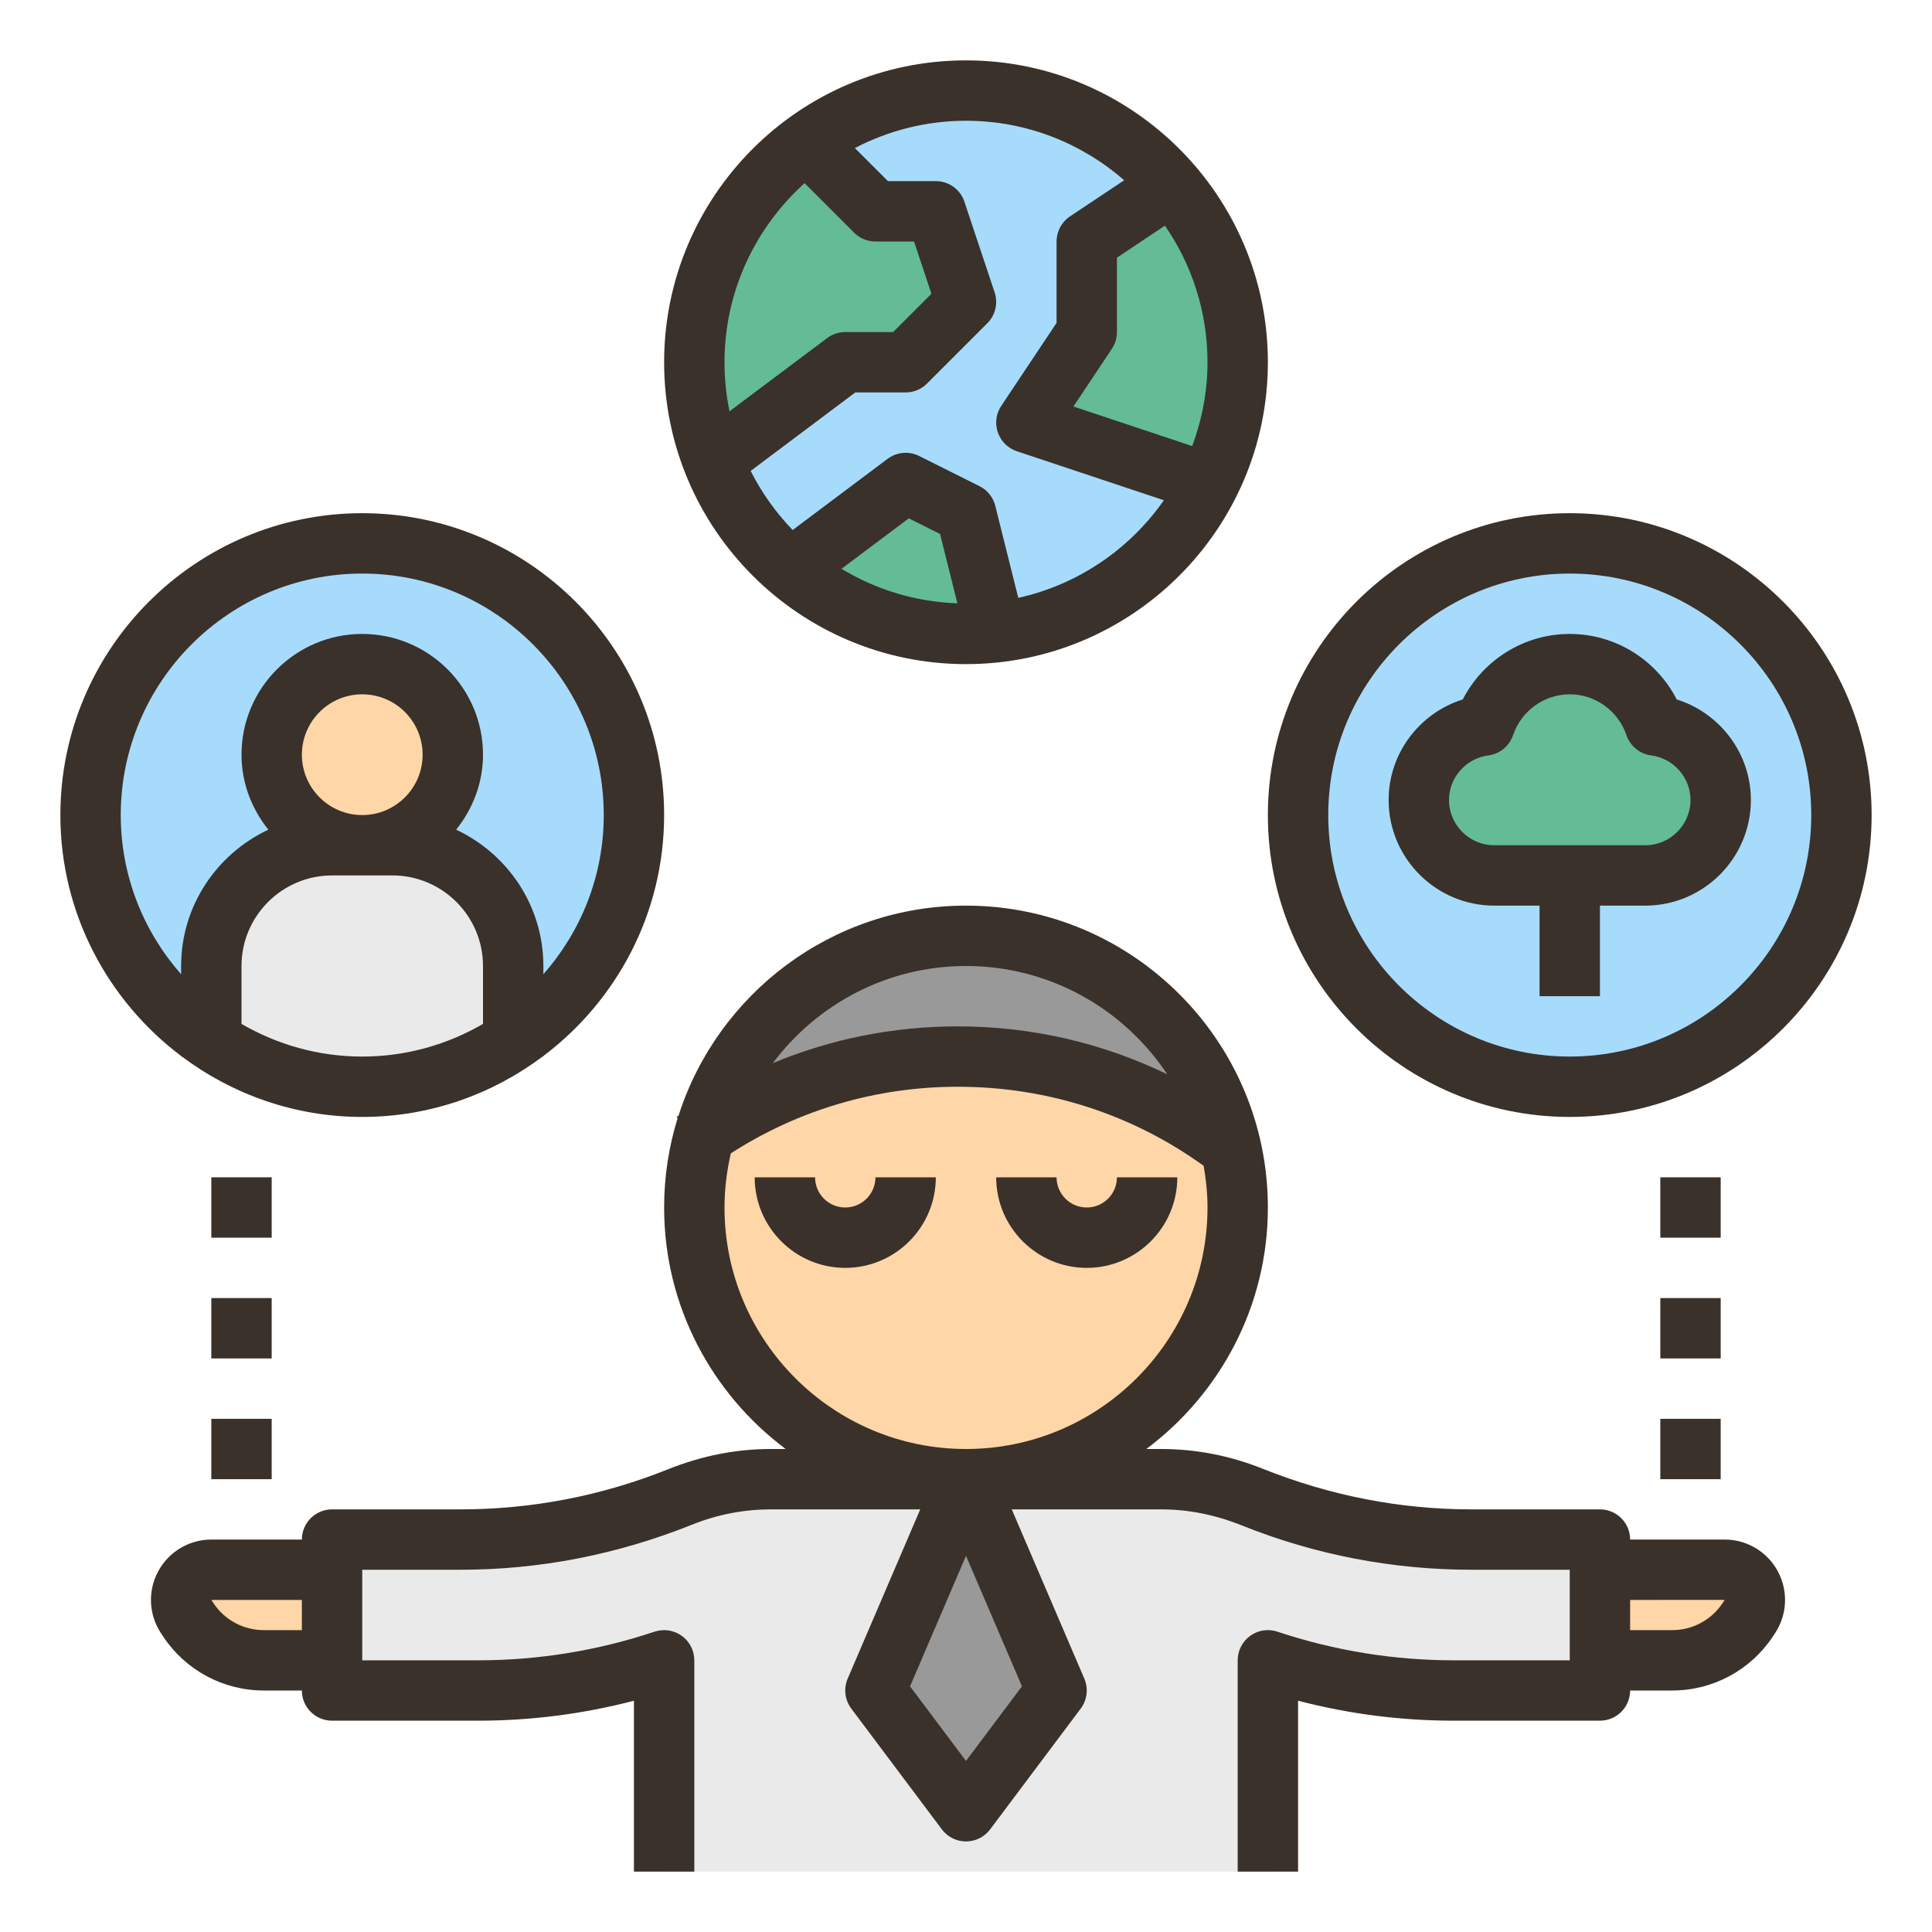 <svg xmlns="http://www.w3.org/2000/svg" version="1.1" xmlns:xlink="http://www.w3.org/1999/xlink" xmlns:svgjs="http://svgjs.com/svgjs" width="512" height="512" x="0" y="0" viewBox="0 0 64 64" style="enable-background:new 0 0 512 512" xml:space="preserve" class=""><g><path d="m48.753 51c-2.479 0-4.935-.473-7.237-1.394l-.085-.034c-.946-.378-1.954-.572-2.972-.572h-12.918c-1.018 0-2.026.194-2.971.572l-.085.034c-2.302.921-4.759 1.394-7.238 1.394h-4.247v5h4.838c2.094 0 4.175-.338 6.162-1v7h20v-7c1.987.662 4.068 1 6.162 1h4.838v-5z" fill="#EAEAEA" data-original="#eaeaea"></path><path d="m32 49-3 7 3 4 3-4z" fill="#999999" data-original="#999999"></path><g fill="#FFD6A8"><path d="m57.131 52h-4.131v3h2.394c1.003 0 1.94-.501 2.496-1.336l.073-.109c.444-.665-.033-1.555-.832-1.555z" fill="#FFD6A8" data-original="#ffd6a8"></path><path d="m6.17 53.555.073.109c.556.835 1.493 1.336 2.496 1.336h2.394v-3h-4.131c-.799 0-1.275.89-.832 1.555z" fill="#FFD6A8" data-original="#ffd6a8"></path><circle cx="32" cy="40" r="9" fill="#FFD6A8" data-original="#ffd6a8"></circle></g><path d="m40.46 37.81.263.011c-.975-3.916-4.505-6.821-8.723-6.821-4.133 0-7.606 2.789-8.663 6.586 2.389-1.629 5.278-2.586 8.393-2.586 3.26 0 6.28 1.04 8.73 2.81z" fill="#999999" data-original="#999999"></path><circle cx="32" cy="12" fill="#A7DBFC" r="9" data-original="#a7dbfc"></circle><path d="m31 7h-2l-2-2-.547-.078c-2.099 1.648-3.453 4.202-3.453 7.078 0 1.054.19 2.06.523 3h.477l4-3h2l2-2z" fill="#63BC94" data-original="#63bc94" class=""></path><path d="m36 8v3l-2 3 6 2 .064-.021c.593-1.201.936-2.549.936-3.979 0-2.247-.829-4.296-2.19-5.873z" fill="#63BC94" data-original="#63bc94" class=""></path><path d="m32 21c.333 0 .662-.021.986-.056l-.986-3.944-2-1-3.816 2.862c1.569 1.331 3.597 2.138 5.816 2.138z" fill="#63BC94" data-original="#63bc94" class=""></path><circle cx="52" cy="27" fill="#A7DBFC" r="9" data-original="#a7dbfc"></circle><path d="m54.826 24.033c-.404-1.18-1.51-2.033-2.826-2.033s-2.422.853-2.826 2.033c-1.225.161-2.174 1.198-2.174 2.467 0 1.381 1.119 2.5 2.5 2.5h5c1.381 0 2.5-1.119 2.5-2.5 0-1.269-.949-2.306-2.174-2.467z" fill="#63BC94" data-original="#63bc94" class=""></path><circle cx="12" cy="27" fill="#A7DBFC" r="9" data-original="#a7dbfc"></circle><circle cx="12" cy="25" fill="#FFD6A8" r="3" data-original="#ffd6a8"></circle><path d="m13 28h-2c-2.209 0-4 1.791-4 4v2.482c1.43.958 3.149 1.518 5 1.518s3.57-.56 5-1.518v-2.482c0-2.209-1.791-4-4-4z" fill="#EAEAEA" data-original="#eaeaea"></path><path d="m31 39h-2c0 .551-.448 1-1 1s-1-.449-1-1h-2c0 1.654 1.346 3 3 3s3-1.346 3-3z" fill="#3A312A" data-original="#000000" class=""></path><path d="m36 42c1.654 0 3-1.346 3-3h-2c0 .551-.448 1-1 1s-1-.449-1-1h-2c0 1.654 1.346 3 3 3z" fill="#3A312A" data-original="#000000" class=""></path><path d="m23 62v-7c0-.321-.154-.623-.415-.811-.262-.189-.597-.239-.901-.138-1.89.63-3.857.949-5.846.949h-3.838v-3h3.247c2.617 0 5.178-.493 7.693-1.499.831-.333 1.706-.501 2.601-.501h4.943l-2.403 5.606c-.141.329-.096.708.119.994l3 4c.188.252.485.4.8.4s.611-.148.8-.4l3-4c.215-.286.26-.665.119-.994l-2.403-5.606h4.943c.895 0 1.77.168 2.686.535 2.43.972 4.991 1.465 7.608 1.465h3.247v3h-3.838c-1.989 0-3.956-.319-5.846-.949-.306-.102-.64-.052-.901.138-.261.188-.415.49-.415.811v7h2v-5.661c1.685.439 3.415.661 5.162.661h4.838c.553 0 1-.448 1-1h1.395c1.34 0 2.584-.666 3.327-1.779l.074-.112c.41-.615.447-1.402.099-2.053s-1.025-1.056-1.763-1.056h-3.132c0-.552-.447-1-1-1h-4.247c-2.362 0-4.672-.445-6.951-1.356-1.069-.427-2.194-.644-3.343-.644h-.485c2.438-1.825 4.026-4.727 4.026-8 0-5.514-4.486-10-10-10-4.453 0-8.233 2.927-9.523 6.958-.02.015-.042.027-.063.042l.032.045c-.289.934-.446 1.926-.446 2.955 0 3.273 1.588 6.175 4.026 8h-.485c-1.149 0-2.274.217-3.428.678-2.194.877-4.504 1.322-6.866 1.322h-4.247c-.553 0-1 .448-1 1h-2.998c-.739 0-1.415.405-1.764 1.057-.349.651-.311 1.438.098 2.049l.074.113c.744 1.115 1.988 1.781 3.328 1.781h1.262c0 .552.447 1 1 1h4.838c1.747 0 3.478-.222 5.162-.661v5.661zm31-9 3.133-.001-.074.111c-.372.557-.995.89-1.664.89h-1.395zm-20.146 2.862-1.854 2.471-1.854-2.471 1.854-4.323zm-1.854-23.862c2.781 0 5.232 1.428 6.666 3.587-2.144-1.039-4.497-1.587-6.936-1.587-2.135 0-4.206.417-6.128 1.217 1.461-1.949 3.781-3.217 6.398-3.217zm-8 8c0-.618.077-1.216.21-1.794 2.237-1.44 4.819-2.206 7.52-2.206 2.953 0 5.769.906 8.142 2.619.079.45.128.909.128 1.381 0 4.411-3.589 8-8 8s-8-3.589-8-8zm-14 14h-1.262c-.67 0-1.292-.333-1.662-.887l-.074-.113h2.998z" fill="#3A312A" data-original="#000000" class=""></path><path d="m32 22c5.514 0 10-4.486 10-10s-4.486-10-10-10-10 4.486-10 10 4.486 10 10 10zm-4.124-3.158 2.229-1.671 1.036.518.574 2.297c-1.401-.05-2.709-.46-3.839-1.144zm12.124-6.842c0 .977-.185 1.91-.507 2.777l-3.934-1.311 1.273-1.911c.109-.164.168-.358.168-.555v-2.465l1.59-1.06c.888 1.288 1.41 2.846 1.41 4.525zm-16 0c0-2.354 1.029-4.468 2.653-5.933l1.64 1.64c.187.188.441.293.707.293h1.279l.576 1.73-1.269 1.27h-1.586c-.217 0-.427.07-.6.2l-3.234 2.425c-.108-.525-.166-1.068-.166-1.625zm4.333 1h1.667c.266 0 .52-.105.707-.293l2-2c.268-.268.361-.664.241-1.023l-1-3c-.136-.409-.517-.684-.948-.684h-1.586l-1.095-1.095c1.103-.575 2.353-.905 3.681-.905 2.005 0 3.836.747 5.241 1.971l-1.796 1.197c-.278.186-.445.498-.445.832v2.697l-1.832 2.748c-.173.259-.215.584-.114.879.102.294.334.525.63.624l4.871 1.624c-1.13 1.615-2.838 2.793-4.823 3.233l-.762-3.048c-.07-.283-.262-.521-.522-.652l-2-1c-.338-.169-.744-.132-1.047.095l-3.143 2.357c-.557-.576-1.026-1.235-1.392-1.957z" fill="#3A312A" data-original="#000000" class=""></path><path d="m6 34.981v.019h.026c1.669 1.25 3.733 2 5.974 2s4.305-.75 5.974-2h.026v-.019c2.423-1.827 4-4.719 4-7.981 0-5.514-4.486-10-10-10s-10 4.486-10 10c0 3.262 1.577 6.154 4 7.981zm10-1.063c-1.178.684-2.542 1.082-4 1.082s-2.822-.398-4-1.082v-1.918c0-1.654 1.346-3 3-3h2c1.654 0 3 1.346 3 3zm-6-8.918c0-1.103.897-2 2-2s2 .897 2 2-.897 2-2 2-2-.897-2-2zm2-6c4.411 0 8 3.589 8 8 0 2.021-.759 3.864-2 5.274v-.274c0-2-1.188-3.717-2.889-4.516.547-.685.889-1.541.889-2.484 0-2.206-1.794-4-4-4s-4 1.794-4 4c0 .943.342 1.799.889 2.484-1.701.799-2.889 2.516-2.889 4.516v.274c-1.241-1.41-2-3.253-2-5.274 0-4.411 3.589-8 8-8z" fill="#3A312A" data-original="#000000" class=""></path><path d="m52 37c5.514 0 10-4.486 10-10s-4.486-10-10-10-10 4.486-10 10 4.486 10 10 10zm0-18c4.411 0 8 3.589 8 8s-3.589 8-8 8-8-3.589-8-8 3.589-8 8-8z" fill="#3A312A" data-original="#000000" class=""></path><path d="m49.5 30h1.5v3h2v-3h1.5c1.93 0 3.5-1.57 3.5-3.5 0-1.54-1.021-2.88-2.456-3.33-.678-1.318-2.038-2.17-3.544-2.17s-2.866.852-3.544 2.17c-1.435.45-2.456 1.79-2.456 3.33 0 1.93 1.57 3.5 3.5 3.5zm-.195-4.976c.377-.049.692-.308.815-.667.277-.812 1.033-1.357 1.88-1.357s1.603.545 1.88 1.356c.123.359.438.618.815.667.744.099 1.305.734 1.305 1.477 0 .827-.673 1.5-1.5 1.5h-5c-.827 0-1.5-.673-1.5-1.5 0-.743.561-1.378 1.305-1.476z" fill="#3A312A" data-original="#000000" class=""></path><path d="m55 47h2v2h-2z" fill="#3A312A" data-original="#000000" class=""></path><path d="m55 43h2v2h-2z" fill="#3A312A" data-original="#000000" class=""></path><path d="m55 39h2v2h-2z" fill="#3A312A" data-original="#000000" class=""></path><path d="m7 47h2v2h-2z" fill="#3A312A" data-original="#000000" class=""></path><path d="m7 43h2v2h-2z" fill="#3A312A" data-original="#000000" class=""></path><path d="m7 39h2v2h-2z" fill="#3A312A" data-original="#000000" class=""></path></g></svg>